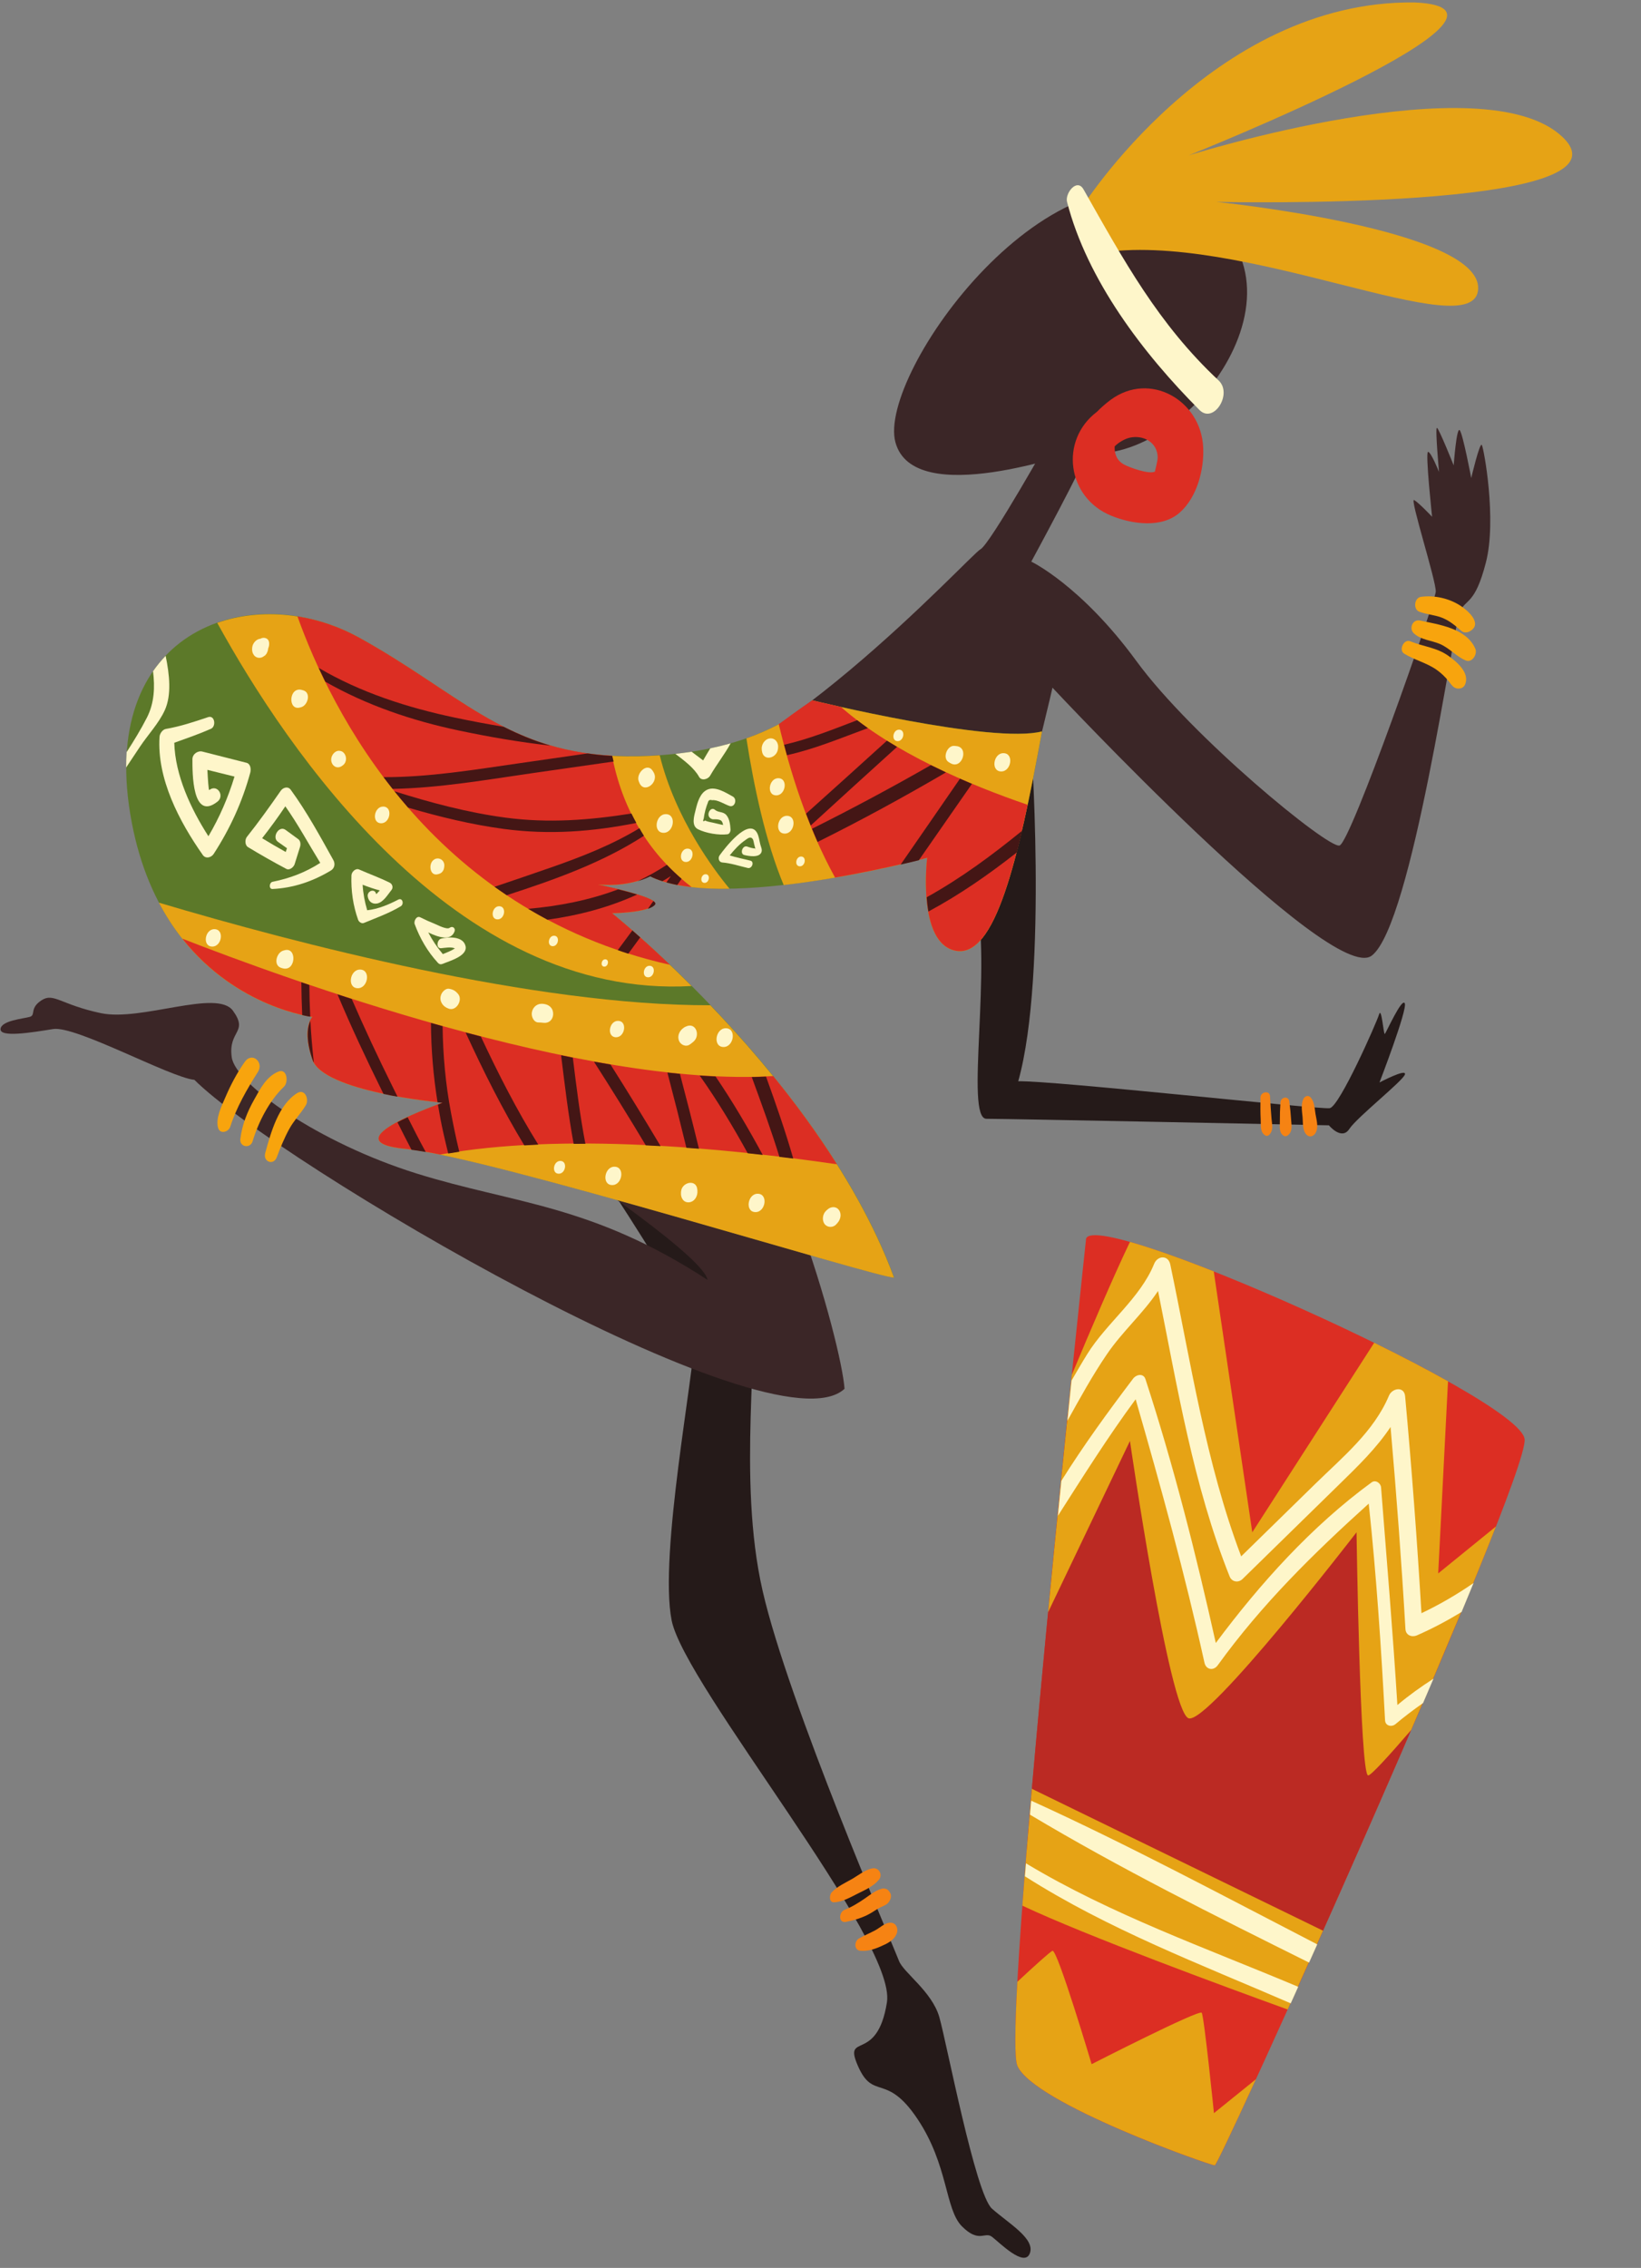 <?xml version="1.0" encoding="UTF-8"?><svg xmlns="http://www.w3.org/2000/svg" xmlns:xlink="http://www.w3.org/1999/xlink" height="1407.8" preserveAspectRatio="xMidYMid meet" version="1.0" viewBox="511.7 298.5 1019.0 1407.8" width="1019.0" zoomAndPan="magnify"><rect x="511.7" y="298.5" width="1019.0" height="1407.8" fill="#808080" stroke="none"/><g><g id="change1_1"><path d="M 1181.75 578.922 C 1179.121 578.359 1079.141 615.281 1067.719 573.031 C 1056.301 530.77 1165.672 377.68 1251.199 425.051 C 1336.73 472.43 1246.039 592.441 1181.75 578.922" fill="#3b2627"/></g><g id="change2_1"><path d="M 845.73 966.148 C 842.145 965.461 942.676 1107.648 942.957 1128.191 C 943.234 1148.719 920.676 1263.891 928.777 1304.398 C 936.879 1344.91 1068.539 1502.898 1062.461 1541.391 C 1056.379 1579.871 1034.988 1559.359 1044.48 1581.012 C 1053.98 1602.66 1061.949 1584.809 1081.32 1613.672 C 1100.691 1642.531 1098.41 1669.879 1109.051 1680.512 C 1119.68 1691.148 1123.102 1683.551 1127.66 1686.969 C 1132.211 1690.391 1147.781 1706.34 1151.199 1697.219 C 1154.621 1688.109 1137.91 1678.609 1127.66 1669.5 C 1117.398 1660.379 1099.551 1566.578 1094.988 1550.629 C 1090.441 1534.68 1072.59 1522.898 1069.93 1515.691 C 1067.27 1508.469 1001.191 1355.801 985.238 1285.922 C 969.285 1216.039 983.719 1131.73 978.402 1096.031 C 973.086 1060.328 937.348 983.629 845.73 966.148" fill="#251a19"/></g><g id="change2_2"><path d="M 1151.578 752.461 C 1151.578 752.461 1162.719 902.852 1143.988 969.691 C 1165.762 969.18 1331.34 987.41 1337.422 986.398 C 1343.5 985.391 1366.539 933.23 1368.059 928.172 C 1369.57 923.109 1370.84 940.828 1371.602 940.32 C 1372.359 939.809 1382.23 917.531 1384.012 921.328 C 1385.781 925.129 1368.309 970.449 1368.309 970.449 C 1368.309 970.449 1385.02 961.59 1384.129 965.391 C 1383.25 969.18 1354.379 991.969 1349.57 999.309 C 1344.762 1006.66 1336.91 997.039 1336.91 997.039 C 1336.91 997.039 1137.91 992.98 1124.238 992.98 C 1110.57 992.98 1128.289 897.281 1117.148 852.719 C 1106.012 808.16 1151.578 752.461 1151.578 752.461" fill="#251a19"/></g><g id="change1_2"><path d="M 1165.25 567.379 C 1165.25 567.379 1126.52 636.5 1120.441 639.539 C 1114.359 642.57 982.199 787.648 904.727 786.129 C 827.25 784.609 697.363 683.59 651.031 715.488 C 604.699 747.391 646.473 878.039 669.262 893.988 C 692.047 909.941 946.5 1067.172 951.059 1092.988 C 878.898 1045.898 831.047 1045.898 770.281 1026.91 C 709.52 1007.922 657.867 971.461 655.59 954.75 C 653.309 938.039 666.223 939.559 656.348 925.891 C 646.473 912.219 599.383 932.73 574.316 927.41 C 549.25 922.09 545.074 914.5 537.477 919.43 C 529.883 924.371 534.059 928.551 530.262 929.691 C 526.465 930.828 512.41 931.969 512.031 937.281 C 511.652 942.602 530.641 939.559 544.691 937.281 C 558.746 935.012 617.23 967.289 632.422 968.809 C 682.934 1019.32 991.566 1202.121 1036.129 1160.59 C 1034.102 1132.238 994.605 987.41 935.867 923.609 C 877.129 859.809 818.895 826.391 818.895 826.391 C 818.895 826.391 878.898 849.172 910.043 837.02 C 989.035 858.289 1099.172 811.961 1099.172 811.961 C 1099.172 811.961 1091.578 878.801 1110.57 881.078 C 1129.551 883.359 1165.25 725.371 1165.25 725.371 C 1165.25 725.371 1338.43 910.699 1363.5 891.711 C 1388.559 872.719 1414.391 686.629 1418.191 678.27 C 1421.98 669.922 1427.551 674.219 1434.391 647.641 C 1441.23 621.051 1433.121 576.75 1431.859 574.719 C 1430.59 572.691 1425.281 595.23 1425.281 595.23 C 1425.281 595.23 1420.211 568.391 1418.191 565.609 C 1416.16 562.82 1414.391 587.379 1414.391 587.379 C 1414.391 587.379 1405.27 564.59 1404.012 564.09 C 1402.738 563.578 1405.27 591.43 1405.27 591.43 C 1405.27 591.43 1400.211 578.77 1398.441 579.02 C 1396.672 579.281 1400.969 619.281 1400.969 619.281 C 1400.969 619.281 1392.871 610.672 1389.828 608.898 C 1386.789 607.129 1403.762 659.789 1403.25 665.871 C 1402.738 671.941 1350.59 821.32 1343.5 823.352 C 1336.41 825.371 1251.84 756 1217.41 708.91 C 1182.98 661.82 1152.09 647.129 1152.09 647.129 C 1152.09 647.129 1186.52 583.828 1188.039 576.238 C 1189.559 568.641 1165.25 567.379 1165.25 567.379" fill="#3b2627"/></g><g id="change3_1"><path d="M 1186.012 1068.43 C 1186.012 1068.43 1133.352 1557.59 1143.48 1580.879 C 1153.609 1604.18 1262.98 1642.66 1266.02 1642.66 C 1269.059 1642.66 1460.469 1218.32 1458.441 1191.988 C 1456.422 1165.66 1183.988 1044.129 1186.012 1068.43" fill="#dc2e23"/></g><g id="change4_1"><path d="M 1182.727 428.379 C 1182.727 428.379 1264 298.492 1390.078 300.016 C 1478.191 303.805 1249.785 394.957 1249.785 394.957 C 1249.785 394.957 1433.379 337.23 1481.992 383.566 C 1530.605 429.895 1267.027 423.82 1267.027 423.82 C 1267.027 423.82 1431.105 440.531 1429.578 477.746 C 1428.066 514.969 1281.477 440.531 1193.363 455.719 C 1183.121 449.789 1182.727 428.379 1182.727 428.379" fill="#e6a315"/></g><g id="change5_1"><path d="M 1268.41 534.66 C 1230.871 499.531 1209.52 460.121 1184.539 416.078 C 1180.441 408.84 1172.922 418.48 1174.289 423.809 C 1186.781 472.422 1221.672 518.07 1256.531 553.012 C 1265.34 561.828 1277.262 542.941 1268.41 534.66" fill="#fef6ca"/></g><g id="change3_2"><path d="M 1228.852 591.25 C 1225.102 593.102 1212.82 588.602 1209.602 586.809 C 1205.109 584.309 1203.68 580.148 1203.852 575.621 C 1206.398 572.988 1210.352 570.84 1213.211 570.199 C 1221.828 568.289 1230.441 573.211 1230.578 582.41 C 1230.609 584.66 1228.762 591.289 1228.852 591.25 Z M 1258.828 576.059 C 1257.371 546.809 1225.66 528.801 1201.398 546.68 C 1198.422 548.879 1195.512 551.41 1192.809 554.172 C 1169.5 571.781 1174.199 607.43 1201.762 618.641 C 1214.66 623.891 1233.18 626.578 1244.359 616.609 C 1255.07 607.059 1259.512 589.922 1258.828 576.059" fill="#dc2e23"/></g><g id="change6_1"><path d="M 1016.148 733.191 C 1016.148 733.191 1127.988 760.559 1158.77 752.461 C 1143.988 833.219 1129.551 893.23 1105.25 888.672 C 1080.941 884.109 1087.461 830.941 1087.461 830.941 C 1087.461 830.941 960.172 865.121 915.359 842.34 C 891.812 853.73 865.227 843.859 865.227 843.859 C 865.227 843.859 922.195 854.488 918.398 859.809 C 914.598 865.121 891.812 865.379 891.812 865.379 C 891.812 865.379 1021.699 969.18 1066.891 1091.469 C 1058.16 1092.23 814.336 1016.281 764.207 1011.719 C 714.074 1007.16 788.512 982.859 786.234 982.859 C 783.953 982.859 712.555 976.02 705.719 956.27 C 698.883 936.52 705.719 929.691 705.719 929.691 C 705.719 929.691 611.535 919.051 592.547 803.602 C 573.559 688.148 668.504 657.77 734.582 694.219 C 800.664 730.68 828.77 769.422 907.762 767.898 C 986.758 766.379 1016.148 733.191 1016.148 733.191" fill="#5c7929"/></g><g id="change4_2"><path d="M 610.367 858.828 C 643.949 922.77 705.688 929.762 705.688 929.762 C 705.688 929.762 698.852 936.602 705.688 956.34 C 712.523 976.09 783.922 982.93 786.199 982.93 C 788.48 982.93 714.043 1007.23 764.172 1011.789 C 814.305 1016.352 1058.121 1092.309 1066.859 1091.551 C 1042.34 1025.211 992.922 964.352 952.816 922.512 C 843.508 922.77 695.762 884.219 610.367 858.828" fill="#e6a315"/></g><g id="change4_3"><path d="M 646.602 685.141 C 689.477 763.199 793.918 918.98 941.145 910.57 C 912.941 882.371 891.777 865.449 891.777 865.449 C 891.777 865.449 914.566 865.199 918.363 859.879 C 920.734 856.559 899.395 851.16 883.039 847.578 C 892.402 848.41 904.188 847.801 915.324 842.41 C 927.258 848.48 945.062 850.48 964.734 850.191 C 955.418 838.969 931.102 806.871 921.367 767.359 C 916.988 767.66 912.461 767.879 907.73 767.969 C 828.734 769.488 800.633 730.762 734.551 694.301 C 706.789 678.98 673.961 675.512 646.602 685.141" fill="#e6a315"/></g><g id="change4_4"><path d="M 1016.109 733.262 C 1016.109 733.262 1004.148 746.672 975.184 756.828 C 979.699 785.871 987.016 820.922 998.348 847.898 C 1043.609 842.77 1087.43 831.02 1087.43 831.02 C 1087.43 831.02 1080.91 884.191 1105.211 888.738 C 1129.52 893.301 1143.949 833.289 1158.738 752.531 C 1127.949 760.629 1016.109 733.262 1016.109 733.262" fill="#e6a315"/></g><g id="change3_3"><path d="M 991.797 966.449 C 874.18 973.871 687.273 905.539 624.93 881.172 C 659.176 924.398 705.699 929.711 705.699 929.711 C 705.699 929.711 698.863 936.539 705.699 956.289 C 712.535 976.039 783.934 982.879 786.211 982.879 C 788.488 982.879 714.055 1007.18 764.184 1011.738 C 769.246 1012.199 776.363 1013.422 784.934 1015.18 C 860.703 1001.441 961.172 1010.961 1031.391 1021.23 C 1019.078 1001.738 1005.52 983.309 991.797 966.449" fill="#dc2e23"/></g><g id="change3_4"><path d="M 696.406 681.109 C 716.992 738.699 778.141 863.711 927.727 897.41 C 906.512 877.18 891.789 865.398 891.789 865.398 C 891.789 865.398 914.578 865.148 918.375 859.828 C 920.746 856.512 899.406 851.109 883.055 847.531 C 892.414 848.359 904.199 847.75 915.336 842.359 C 922.242 845.871 931.121 848.02 941.18 849.16 C 919.809 832.719 899.336 807.07 891.758 767.609 C 824.637 763.922 795.965 728.121 734.562 694.25 C 722.516 687.602 709.508 683.199 696.406 681.109" fill="#dc2e23"/></g><g id="change3_5"><path d="M 1033.84 737.301 C 1023.02 734.891 1016.121 733.211 1016.121 733.211 C 1016.121 733.211 1008.641 738.141 995.285 748.031 C 1002.141 776.891 1013.18 812.441 1030.238 843.238 C 1062.191 837.738 1087.441 830.969 1087.441 830.969 C 1087.441 830.969 1080.922 884.129 1105.23 888.691 C 1124.672 892.34 1137.789 854.641 1149.84 798.078 C 1114.23 785.941 1066.219 765.789 1033.84 737.301" fill="#dc2e23"/></g><g id="change7_1"><path d="M 703.789 909.941 C 702.117 909.371 700.469 908.809 698.824 908.25 C 698.871 915.059 699.059 921.859 699.367 928.641 C 701.582 929.148 703.242 929.449 704.348 929.629 C 704.027 923.07 703.836 916.512 703.789 909.941" fill="#441615"/></g><g id="change7_2"><path d="M 906.852 809.34 C 905.797 807.441 904.785 805.488 903.805 803.488 C 877.859 807.602 852.18 809.609 825.477 806.031 C 802.039 802.891 779.191 796.789 756.66 789.699 C 759.379 793.09 762.215 796.469 765.133 799.84 C 784.676 805.559 804.465 810.379 824.672 813.078 C 852.898 816.84 879.73 814.73 906.852 809.34" fill="#441615"/></g><g id="change7_3"><path d="M 1012.23 803.578 C 1013.16 806.031 1014.121 808.48 1015.109 810.93 C 1032.922 794.59 1050.828 778.352 1068.738 762.121 C 1066.621 760.871 1064.52 759.59 1062.441 758.289 C 1045.73 773.41 1029.031 788.559 1012.23 803.578" fill="#441615"/></g><g id="change7_4"><path d="M 909.246 880.379 C 907.512 878.84 905.863 877.379 904.355 876.07 C 901.363 880.16 898.352 884.238 895.312 888.301 C 897.484 889.039 899.637 889.809 901.852 890.512 C 904.324 887.141 906.793 883.77 909.246 880.379" fill="#441615"/></g><g id="change7_5"><path d="M 1000.379 767.27 C 1017.449 763.539 1033.922 756.602 1050.629 750.461 C 1048.359 748.859 1046.129 747.23 1043.949 745.559 C 1028.941 751.301 1014.02 757.289 998.609 760.809 C 999.168 762.941 999.773 765.102 1000.379 767.27" fill="#441615"/></g><g id="change7_6"><path d="M 713.672 721.641 C 739.234 736.238 767.5 745.82 796.547 751.949 C 815.145 755.879 834.301 759.191 853.605 761.359 C 843.184 758.309 833.625 754.309 824.422 749.648 C 814.258 747.961 804.172 746.07 794.266 743.98 C 764.496 737.699 735.551 728.352 709.59 713.102 C 710.879 715.891 712.25 718.738 713.672 721.641" fill="#441615"/></g><g id="change7_7"><path d="M 749.867 780.91 C 751.691 783.352 753.574 785.77 755.496 788.199 C 784.922 787.648 814.277 782.441 843.367 778.27 C 859.82 775.922 876.273 773.559 892.727 771.211 C 892.473 770.031 892.121 768.961 891.891 767.75 C 886.504 767.461 881.43 766.891 876.5 766.199 C 862.297 768.238 848.094 770.281 833.895 772.32 C 805.98 776.328 778.008 781 749.867 780.91" fill="#441615"/></g><g id="change7_8"><path d="M 907.352 853.77 C 903.824 852.68 899.766 851.59 895.574 850.551 C 877.758 857.27 858.93 860.949 839.695 862.648 C 843.59 864.969 847.559 867.23 851.641 869.41 C 870.961 866.75 889.77 861.82 907.352 853.77" fill="#441615"/></g><g id="change7_9"><path d="M 907.648 845.5 C 910.266 844.73 912.887 843.762 915.469 842.512 C 917.766 843.672 920.344 844.641 923.043 845.512 C 924.789 844.469 926.551 843.449 928.266 842.328 C 927.363 843.66 926.41 844.949 925.504 846.27 C 927.656 846.879 929.902 847.422 932.246 847.879 C 933.145 846.59 934.043 845.301 934.934 844 C 931.836 841.309 928.773 838.461 925.801 835.328 C 919.914 839.172 913.863 842.57 907.648 845.5" fill="#441615"/></g><g id="change7_10"><path d="M 1019.398 821.141 C 1046.469 807.691 1073.012 793.219 1099.109 777.961 C 1095.98 776.5 1092.852 774.988 1089.719 773.441 C 1065.5 787.301 1040.91 800.469 1015.941 812.941 C 1017.059 815.68 1018.199 818.422 1019.398 821.141" fill="#441615"/></g><g id="change7_11"><path d="M 918.508 859.969 C 918.969 859.328 918.516 858.609 917.402 857.828 C 916.266 859.441 915.152 861.07 914.008 862.672 C 916.074 861.961 917.719 861.078 918.508 859.969" fill="#441615"/></g><g id="change7_12"><path d="M 818.789 848.961 C 821.266 850.73 823.801 852.469 826.363 854.199 C 856.082 844.57 885.863 833.969 911.539 817.32 C 910.566 815.82 909.695 814.172 908.762 812.609 C 891.684 822.969 872.961 830.32 853.953 836.941 C 842.258 841.012 830.531 845.012 818.789 848.961" fill="#441615"/></g><g id="change7_13"><path d="M 1146.398 814.18 C 1127.578 829.488 1108.301 843.738 1087.141 855.469 C 1087.352 858.41 1087.691 861.391 1088.199 864.328 C 1107.691 853.852 1125.719 841.309 1143.121 827.629 C 1144.23 823.34 1145.32 818.82 1146.398 814.18" fill="#441615"/></g><g id="change7_14"><path d="M 956.027 966.699 C 952.766 966.551 949.488 966.371 946.168 966.141 C 957.027 981.469 966.844 997.738 975.996 1014.379 C 979.137 1014.711 982.23 1015.051 985.316 1015.398 C 976.266 998.699 966.645 982.289 956.027 966.699" fill="#441615"/></g><g id="change7_15"><path d="M 926.121 964.289 C 930.211 979.82 934.152 995.391 937.934 1011 C 940.535 1011.191 943.133 1011.379 945.719 1011.578 C 941.961 996.051 937.988 980.57 933.914 965.109 C 931.336 964.871 928.727 964.578 926.121 964.289" fill="#441615"/></g><g id="change7_16"><path d="M 978.516 967.078 C 984.52 983.52 990.551 999.949 995.691 1016.609 C 998.566 1016.961 1001.461 1017.301 1004.27 1017.648 C 999.352 1000.52 993.453 983.629 987.371 966.789 C 984.453 966.93 981.512 967.031 978.516 967.078" fill="#441615"/></g><g id="change7_17"><path d="M 890.809 959.309 C 887.383 958.738 883.949 958.141 880.504 957.512 C 891.508 974.672 902.254 991.98 912.715 1009.469 C 915.781 1009.621 918.844 1009.789 921.898 1009.961 C 911.77 992.93 901.426 976.039 890.809 959.309" fill="#441615"/></g><g id="change7_18"><path d="M 1115.238 785.078 C 1112.77 784.039 1110.289 782.98 1107.789 781.879 C 1095.551 799.672 1083.25 817.422 1070.969 835.18 C 1075.66 834.102 1079.469 833.172 1082.281 832.469 C 1093.262 816.66 1104.23 800.859 1115.238 785.078" fill="#441615"/></g><g id="change7_19"><path d="M 776.062 1013.602 C 772.141 1006.422 768.426 999.172 764.852 992.012 C 762.668 993.02 760.531 994.07 758.516 995.148 C 761.336 1000.82 764.227 1006.531 767.23 1012.23 C 769.805 1012.551 772.766 1013.012 776.062 1013.602" fill="#441615"/></g><g id="change7_20"><path d="M 704.434 932.18 C 702.879 935.539 701.148 942.91 705.832 956.441 C 706.023 957 706.285 957.539 706.574 958.07 C 705.645 949.461 704.898 940.828 704.434 932.18" fill="#441615"/></g><g id="change7_21"><path d="M 755.203 972.488 C 746.406 954.738 737.996 936.77 730.109 918.602 C 727.133 917.648 724.176 916.691 721.262 915.738 C 729.848 936.129 739.266 956.199 749.074 976.02 C 749.328 976.531 749.59 977.059 749.844 977.57 C 752.797 978.199 755.719 978.77 758.551 979.27 C 757.43 977 756.309 974.719 755.203 972.488" fill="#441615"/></g><g id="change7_22"><path d="M 860.117 953.559 C 862.398 971.949 864.57 990.398 867.91 1008.539 C 870.344 1008.52 872.77 1008.5 875.211 1008.512 C 871.816 990.879 869.613 972.941 867.402 955.02 C 864.977 954.531 862.551 954.059 860.117 953.559" fill="#441615"/></g><g id="change7_23"><path d="M 786.531 935.52 C 784.113 934.852 781.707 934.172 779.305 933.488 C 779.398 949.988 780.773 966.461 783.41 982.781 C 785.047 982.941 786.102 983.02 786.344 983.02 C 786.648 983.02 785.57 983.461 783.637 984.219 C 784.617 990.129 785.711 996.031 787.039 1001.891 C 787.973 1006 788.965 1010.25 790.031 1014.539 C 792.309 1014.16 794.586 1013.781 796.902 1013.441 C 794.855 1005.039 793.195 996.82 791.758 989.262 C 788.371 971.48 786.766 953.52 786.531 935.52" fill="#441615"/></g><g id="change7_24"><path d="M 810.285 941.898 C 807.121 941.09 803.969 940.25 800.82 939.41 C 811.852 963.41 823.66 987.039 837.281 1009.5 C 840.168 1009.328 843.035 1009.141 845.949 1009.02 C 832.602 987.57 821.039 964.93 810.285 941.898" fill="#441615"/></g><g id="change5_2"><path d="M 664.73 771.988 C 655.613 769.672 646.492 767.359 637.375 765.039 C 634.508 764.309 631.191 766.609 631.188 769.762 C 631.176 778.172 631.016 808.52 646.797 796.078 C 651.297 792.531 646.707 785.02 641.633 788.91 C 641.215 789.23 640.781 782.09 640.48 776.391 C 646.094 777.781 651.707 779.172 657.316 780.559 C 653.359 793.57 648.012 805.891 641.121 817.59 C 630.211 800.621 620.445 779.738 619.926 759.57 C 627.574 756.82 635.23 754.191 642.684 750.898 C 646.07 749.41 645.117 742.262 640.941 743.66 C 632.266 746.57 623.715 749.43 614.688 750.988 C 612.617 751.352 610.891 753.891 610.762 755.871 C 609.07 781.91 623.043 808.5 637.637 829.25 C 639.43 831.801 642.906 830.852 644.395 828.559 C 654.598 812.789 662.117 796.371 667.082 778.219 C 667.66 776.102 667.422 772.672 664.73 771.988" fill="#fef6ca"/></g><g id="change5_3"><path d="M 718.727 832.449 C 710.543 817.73 702.184 802.371 692.25 788.762 C 690.52 786.379 687.461 787.309 686.004 789.398 C 679.234 799.121 672.383 808.738 664.992 818.012 C 663.711 819.609 663.742 823.16 665.66 824.32 C 673.484 829.078 681.438 833.578 689.527 837.871 C 691.547 838.949 694.102 836.699 694.656 834.922 C 695.77 831.359 696.883 827.809 698 824.25 C 698.508 822.629 698.367 820.449 696.855 819.359 C 694.242 817.48 691.645 815.578 689.055 813.672 C 684.902 810.59 680.32 818.289 684.277 821.051 C 686.16 822.359 688.031 823.699 689.902 825.031 C 689.641 825.809 689.379 826.59 689.113 827.359 C 684.176 824.609 679.301 821.762 674.473 818.82 C 679.516 812.391 684.332 805.801 688.875 799.02 C 696.797 810.219 703.355 822.441 710.566 834.129 C 701.465 839.98 691.723 843.73 680.941 845.871 C 678.875 846.281 678.48 850.461 680.941 850.34 C 694.008 849.711 706.023 845.59 717.195 838.852 C 719.477 837.469 719.957 834.672 718.727 832.449" fill="#fef6ca"/></g><g id="change5_4"><path d="M 758.992 856.941 C 752.965 860.07 746.516 862.789 739.719 863.539 C 738.176 858.359 737.184 853.07 736.879 847.691 C 740.375 849.059 743.91 850.289 747.543 851.23 C 746.363 852.52 745.301 853.641 745.289 853.57 C 744.586 849.691 739.523 851.512 740.055 854.961 C 740.508 857.879 742.625 859.891 745.773 859.359 C 749.742 858.699 752.527 853.738 754.824 850.922 C 756.016 849.461 755.332 847.238 753.777 846.461 C 747.574 843.371 741.035 841.031 734.699 838.23 C 732.492 837.25 730.016 839.781 729.941 841.859 C 729.602 851.379 730.902 860.488 734.078 869.48 C 734.535 870.77 736.242 872.012 737.672 871.422 C 745.469 868.18 753.27 865.43 760.547 861.07 C 762.758 859.738 761.695 855.539 758.992 856.941" fill="#fef6ca"/></g><g id="change5_5"><path d="M 785.633 881.148 C 782.984 881.82 782.312 887.359 785.633 887.102 C 787.629 886.941 791.836 886.07 794.191 887.23 C 792.062 888.641 788.773 889.93 786.68 890.75 C 783.152 886.551 780.121 882.102 777.629 877.301 C 783.902 880.34 791.648 882.859 793.941 876.719 C 794.719 874.641 792.66 873.078 790.934 874.422 C 789.176 875.781 783.5 872.711 781.809 872.031 C 778.691 870.789 775.652 869.41 772.652 867.91 C 770.312 866.73 768.523 870.32 769.203 872.148 C 772.488 881.031 777.184 889.18 783.613 896.16 C 784.527 897.148 785.492 897.289 786.695 896.77 C 790.633 895.059 802.309 891.961 800.77 885.711 C 799.254 879.551 790.242 879.988 785.633 881.148" fill="#fef6ca"/></g><g id="change5_6"><path d="M 966.742 792.941 C 962.457 790.59 956.113 786.461 951.082 788.602 C 946.41 790.578 944.793 796.602 943.711 801.031 C 942.781 804.84 940.727 811.078 945.191 813.281 C 950.176 815.73 957.938 817.059 963.434 816.371 C 964.758 816.211 965.395 814.488 965.328 813.379 C 965.152 810.441 964.746 806.809 962.758 804.48 C 960.723 802.102 957.793 803.039 955.668 801.191 C 953.043 798.898 950.195 803.949 952.477 806.121 C 954.016 807.59 955.098 806.891 956.938 807.121 C 959.277 807.41 960.227 807.828 960.711 810.602 C 960.715 810.609 960.711 810.621 960.715 810.629 C 958.617 810.121 956.488 809.699 954.398 809.172 C 952.973 808.82 950.879 808.59 949.59 807.809 C 948.301 808.711 947.996 808.301 948.684 806.59 C 948.785 805.762 948.922 804.941 949.09 804.121 C 949.449 802.23 949.941 800.379 950.57 798.559 C 950.773 797.93 951.004 797.301 951.266 796.691 C 951.594 795.25 952.469 794.762 953.891 795.23 C 957.152 794.762 961.578 797.75 964.645 798.789 C 968.051 799.949 969.676 794.539 966.742 792.941" fill="#fef6ca"/></g><g id="change5_7"><path d="M 983.848 822.781 C 983.199 820.371 983.004 817.551 981.73 815.359 C 976.266 805.941 961.539 825.281 958.531 829.488 C 957.41 831.07 958.066 833.711 960.184 833.879 C 965.496 834.289 970.871 836.102 976.059 837.309 C 978.66 837.922 980.309 833.422 977.691 832.75 C 973.496 831.672 969.02 830.852 964.832 829.5 C 967.668 825.949 970.949 822.41 974.559 819.961 C 975.883 819.051 977.695 817.43 979.051 819.238 C 979.621 820 979.742 821.57 980.008 822.531 C 980.27 823.391 980.5 824.25 980.699 825.129 C 981.109 826.691 981.086 826.711 980.633 825.199 C 978.91 825.109 977.34 824.602 975.723 824.012 C 972.762 822.941 970.891 828.5 973.848 829.238 C 976.602 829.93 983.059 831.109 984.504 827.551 C 985.145 825.969 984.254 824.27 983.848 822.781" fill="#fef6ca"/></g><g id="change5_8"><path d="M 606.73 715.16 C 607.941 725.02 607.562 734.809 602.977 743.852 C 599.238 751.211 594.863 758.32 590.344 765.352 C 590.125 768.461 590.023 771.66 590.02 774.93 C 592.859 770.648 595.719 766.379 598.559 762.102 C 603.473 754.691 610.355 747.449 614.016 739.391 C 618.355 729.82 616.941 717.238 614.559 705.59 C 611.754 708.52 609.129 711.699 606.73 715.16" fill="#fef6ca"/></g><g id="change5_9"><path d="M 945.793 780.719 C 947.312 783.469 951.398 782.219 952.66 780.012 C 956.484 773.328 961.648 766.82 965.398 759.93 C 961.457 761.051 957.219 762.078 952.754 763.031 C 951.262 765.512 949.758 768 948.32 770.52 C 945.93 768.73 943.551 766.93 941.172 765.129 C 937.926 765.629 934.578 766.078 931.094 766.461 C 936.676 770.711 942.785 775.27 945.793 780.719" fill="#fef6ca"/></g><g id="change8_1"><path d="M 1149.191 1447.52 L 1313.199 1541.648 C 1346.289 1468.34 1389.898 1369.461 1420.68 1295.32 L 1377.922 1249.84 L 1375.641 1191.359 L 1282.602 1284.02 L 1244.238 1181.102 L 1174.781 1175.941 C 1166.711 1254.969 1156.078 1362.828 1149.191 1447.52" fill="#bb2a23"/></g><g id="change5_10"><path d="M 677.445 703.738 C 677.926 702.879 678.176 701.949 678.23 700.988 C 678.703 699.988 678.914 698.879 678.824 697.602 C 678.602 694.469 675.488 693.762 673.344 694.988 C 670.734 695.25 668.539 697.891 668.312 700.449 C 668.297 700.629 668.277 700.82 668.262 701.012 C 667.988 704.059 669.891 707.18 673.277 706.809 C 674.305 706.699 675.18 706.191 675.965 705.531 C 676.047 705.68 676.441 705.289 677.105 704.41 C 677.129 704.379 677.156 704.352 677.18 704.32 C 677.207 704.281 677.223 704.27 677.25 704.23 C 677.355 704.078 677.359 703.891 677.445 703.738" fill="#fef6ca"/></g><g id="change5_11"><path d="M 699.984 727.02 C 699.754 726.949 699.523 726.879 699.297 726.82 C 691.016 724.41 690.238 739.82 698.008 737.68 C 698.254 737.609 698.5 737.539 698.742 737.48 C 702.863 736.34 705.047 728.488 699.984 727.02" fill="#fef6ca"/></g><g id="change5_12"><path d="M 724.938 765.59 C 724.199 764.891 723.344 764.641 722.344 764.559 C 720.738 764.43 719.195 765.57 718.367 766.852 C 718.34 766.891 718.312 766.93 718.285 766.969 C 715.34 771.52 719.914 777.461 724.613 773.551 C 724.691 773.488 724.77 773.422 724.848 773.359 C 727.223 771.379 727.043 767.57 724.938 765.59" fill="#fef6ca"/></g><g id="change5_13"><path d="M 749.609 799.18 C 743.898 799.18 742.293 809.539 748.422 809.539 C 754.129 809.539 755.734 799.18 749.609 799.18" fill="#fef6ca"/></g><g id="change5_14"><path d="M 780.141 833.09 C 777.863 835.922 778.898 842.59 783.766 841.129 C 783.984 841.059 784.199 841 784.414 840.93 C 786.113 840.422 787.238 838.852 787.473 837.129 L 787.57 836.398 C 788.176 831.922 782.988 829.559 780.141 833.09" fill="#fef6ca"/></g><g id="change5_15"><path d="M 821.641 861.039 C 817.141 861.039 815.875 869.211 820.703 869.211 C 825.203 869.211 826.473 861.039 821.641 861.039" fill="#fef6ca"/></g><g id="change5_16"><path d="M 855.727 879.352 C 852.152 879.352 851.145 885.84 854.98 885.84 C 858.559 885.84 859.562 879.352 855.727 879.352" fill="#fef6ca"/></g><g id="change5_17"><path d="M 887.516 894 C 885.02 894 884.316 898.531 886.996 898.531 C 889.488 898.531 890.191 894 887.516 894" fill="#fef6ca"/></g><g id="change5_18"><path d="M 915.008 898.012 C 911.074 898.012 909.969 905.16 914.191 905.16 C 918.125 905.16 919.23 898.012 915.008 898.012" fill="#fef6ca"/></g><g id="change5_19"><path d="M 917.449 777.711 C 917.301 777.469 917.152 777.238 917.008 777 C 913.516 771.461 906.406 778.68 908.355 783.531 C 908.465 783.789 908.57 784.059 908.676 784.32 C 911.625 791.641 921.434 784.031 917.449 777.711" fill="#fef6ca"/></g><g id="change5_20"><path d="M 925.137 803.879 C 918.758 803.879 916.965 815.469 923.809 815.469 C 930.188 815.469 931.98 803.879 925.137 803.879" fill="#fef6ca"/></g><g id="change5_21"><path d="M 938.621 825.27 C 934.043 825.27 932.758 833.578 937.668 833.578 C 942.246 833.578 943.535 825.27 938.621 825.27" fill="#fef6ca"/></g><g id="change5_22"><path d="M 949.848 841.172 C 946.891 841.172 946.059 846.539 949.23 846.539 C 952.188 846.539 953.02 841.172 949.848 841.172" fill="#fef6ca"/></g><g id="change5_23"><path d="M 989.797 756.871 C 986.527 757.219 984.309 760.789 984.727 763.922 C 984.758 764.172 984.789 764.41 984.824 764.66 C 985.719 771.398 994.027 769.238 994.77 763.5 C 994.801 763.238 994.832 762.988 994.863 762.738 C 995.262 759.648 993.117 756.512 989.797 756.871" fill="#fef6ca"/></g><g id="change5_24"><path d="M 994.965 781.57 C 989.102 781.57 987.449 792.219 993.742 792.219 C 999.605 792.219 1001.262 781.57 994.965 781.57" fill="#fef6ca"/></g><g id="change5_25"><path d="M 1000.301 804.922 C 994.23 804.922 992.523 815.949 999.039 815.949 C 1005.109 815.949 1006.809 804.922 1000.301 804.922" fill="#fef6ca"/></g><g id="change5_26"><path d="M 1009.129 830.191 C 1005.789 830.191 1004.852 836.262 1008.441 836.262 C 1011.781 836.262 1012.719 830.191 1009.129 830.191" fill="#fef6ca"/></g><g id="change5_27"><path d="M 1069.961 751.441 C 1066.051 751.441 1064.949 758.539 1069.141 758.539 C 1073.051 758.539 1074.148 751.441 1069.961 751.441" fill="#fef6ca"/></g><g id="change5_28"><path d="M 1105.578 761.621 C 1105.191 761.578 1104.801 761.539 1104.41 761.5 C 1099.82 761.02 1096.691 769.121 1100.801 771.59 C 1101.129 771.789 1101.461 771.988 1101.801 772.191 C 1109.078 776.57 1113.719 762.469 1105.578 761.621" fill="#fef6ca"/></g><g id="change5_29"><path d="M 1134.762 766.02 C 1128.512 766.02 1126.762 777.371 1133.461 777.371 C 1139.711 777.371 1141.469 766.02 1134.762 766.02" fill="#fef6ca"/></g><g id="change5_30"><path d="M 644.797 875.27 C 638.844 875.27 637.168 886.078 643.559 886.078 C 649.512 886.078 651.184 875.27 644.797 875.27" fill="#fef6ca"/></g><g id="change5_31"><path d="M 688.352 888.371 C 688.105 888.441 687.859 888.512 687.613 888.578 C 683.391 889.789 681.152 897.738 686.344 899.309 L 687.027 899.512 C 695.527 902.078 696.309 886.09 688.352 888.371" fill="#fef6ca"/></g><g id="change5_32"><path d="M 735.246 900.352 C 728.867 900.352 727.074 911.93 733.922 911.93 C 740.297 911.93 742.09 900.352 735.246 900.352" fill="#fef6ca"/></g><g id="change5_33"><path d="M 796.188 915.539 C 794.527 913.559 793.109 912.719 790.555 912.262 C 788.609 911.898 786.574 913.922 785.852 915.43 C 784.91 917.398 784.969 919.48 786.105 921.352 C 787.121 923.031 788.531 923.98 790.352 924.629 C 795.102 926.328 799.234 919.191 796.188 915.539" fill="#fef6ca"/></g><g id="change5_34"><path d="M 854.957 926.078 C 854.066 922.801 850.824 921.48 847.66 921.609 C 844.609 921.738 842.266 924.25 841.93 927.25 C 841.637 929.828 843.273 933.328 846.336 933.199 C 848.152 933.121 849.645 933.762 851.48 933.219 C 854.594 932.309 855.738 928.969 854.957 926.078" fill="#fef6ca"/></g><g id="change5_35"><path d="M 895.434 932.191 C 889.828 932.191 888.25 942.371 894.266 942.371 C 899.875 942.371 901.449 932.191 895.434 932.191" fill="#fef6ca"/></g><g id="change5_36"><path d="M 937.691 935.691 C 937.121 935.898 936.602 936.199 936.133 936.578 C 933.629 938.301 932.16 941.5 933.301 944.48 C 934.281 947.059 937.555 948.578 940.016 946.891 C 940.926 946.262 941.781 945.629 942.578 944.871 C 946.656 940.961 943.746 932.898 937.691 935.691" fill="#fef6ca"/></g><g id="change5_37"><path d="M 962.359 936.781 C 955.953 936.781 954.152 948.422 961.027 948.422 C 967.43 948.422 969.23 936.781 962.359 936.781" fill="#fef6ca"/></g><g id="change5_38"><path d="M 1032.648 1049.621 C 1030.852 1047.148 1027.621 1047.41 1025.531 1049.301 C 1025.262 1049.539 1025 1049.781 1024.73 1050.02 C 1022.551 1051.988 1021.941 1055.84 1023.699 1058.25 C 1025.391 1060.578 1028.949 1060.699 1030.898 1058.578 C 1031.141 1058.309 1031.391 1058.039 1031.629 1057.781 C 1033.609 1055.621 1034.512 1052.18 1032.648 1049.621" fill="#fef6ca"/></g><g id="change5_39"><path d="M 982.168 1039.512 C 975.895 1039.512 974.129 1050.91 980.863 1050.91 C 987.141 1050.91 988.902 1039.512 982.168 1039.512" fill="#fef6ca"/></g><g id="change5_40"><path d="M 944.715 1036.969 C 944.195 1030.18 935.059 1032.238 934.613 1038.148 C 934.598 1038.398 934.578 1038.66 934.559 1038.91 C 934.324 1042.012 936.18 1045.191 939.664 1044.82 C 943.09 1044.449 945.012 1040.891 944.77 1037.719 L 944.715 1036.969" fill="#fef6ca"/></g><g id="change5_41"><path d="M 893.223 1022.73 C 886.949 1022.73 885.184 1034.129 891.918 1034.129 C 898.195 1034.129 899.961 1022.73 893.223 1022.73" fill="#fef6ca"/></g><g id="change5_42"><path d="M 859.605 1019.141 C 855.234 1019.141 854.004 1027.078 858.695 1027.078 C 863.066 1027.078 864.297 1019.141 859.605 1019.141" fill="#fef6ca"/></g><g id="change9_1"><path d="M 1418.762 674.609 C 1411.691 669.922 1402.48 667.859 1394.078 668.988 C 1389.898 669.559 1389.109 676.699 1392.988 678.191 C 1397.398 679.891 1402.199 680.148 1406.66 681.77 C 1411.641 683.578 1415.27 686.828 1419.238 690.18 C 1420.691 691.398 1422.789 691.27 1424.359 690.398 C 1432.68 685.77 1423.238 677.57 1418.762 674.609" fill="#f8a40d"/></g><g id="change9_2"><path d="M 1427.82 701.199 C 1422.281 688.441 1405.27 686.23 1393.441 683.68 C 1388.98 682.719 1386.422 688.512 1389.559 691.551 C 1393.828 695.691 1400.5 695.969 1405.82 698.238 C 1411.809 700.809 1416.051 706.059 1421.891 708.488 C 1425.828 710.141 1429.281 704.539 1427.82 701.199" fill="#f8a40d"/></g><g id="change9_3"><path d="M 1411.43 705.828 C 1403.891 700.352 1395.699 699.988 1387.391 696.57 C 1383.441 694.949 1380.07 702.039 1383.609 704.23 C 1390.02 708.211 1397.531 709.891 1403.711 714.23 C 1406.512 716.191 1408.98 718.551 1411.129 721.191 C 1413.199 723.699 1414.34 726.262 1417.988 725.891 C 1419.691 725.719 1420.941 724.781 1421.559 723.16 C 1424.281 716.141 1416.602 709.59 1411.43 705.828" fill="#f8a40d"/></g><g id="change9_4"><path d="M 663.73 957.602 C 658.93 964.391 655 971.82 651.727 979.461 C 649.441 984.789 645.328 992.879 647.184 998.781 C 648.426 1002.73 653.605 1001.191 654.648 997.961 C 658.555 985.891 665.086 974.531 671.867 963.891 C 675.723 957.828 668.215 951.262 663.73 957.602" fill="#f8a40d"/></g><g id="change9_5"><path d="M 684.527 963.711 C 677.027 966.789 673.207 974.5 669.395 981.32 C 665.086 989.031 662.055 996.691 660.949 1005.488 C 660.312 1010.551 667.109 1011.719 668.559 1006.93 C 672.168 995 678.938 981.711 688.043 973.051 C 690.965 970.27 690.004 961.461 684.527 963.711" fill="#f8a40d"/></g><g id="change9_6"><path d="M 696.152 977.09 C 684.469 984.441 679.824 1001.809 676.391 1014.27 C 674.906 1019.66 681.547 1022.219 683.57 1016.84 C 685.805 1010.898 688.211 1005 691.25 999.422 C 694.176 994.031 698.461 989.77 701.59 984.609 C 703.793 980.961 701.09 973.98 696.152 977.09" fill="#f8a40d"/></g><g id="change10_1"><path d="M 1328.559 989.898 C 1328.02 986.57 1327.91 982.41 1325.609 979.781 C 1324.02 977.949 1321.719 978.969 1320.891 980.98 C 1319.469 984.441 1320.219 988.379 1320.551 992.012 C 1320.852 995.422 1320.41 1000.09 1322.879 1002.719 C 1325.031 1005 1327.762 1003.77 1328.922 1001.18 C 1330.5 997.641 1329.148 993.57 1328.559 989.898" fill="#f68313"/></g><g id="change10_2"><path d="M 1313.461 993.852 C 1313.211 989.898 1312.828 986.051 1312.281 982.129 C 1311.781 978.531 1307.031 979.488 1306.809 982.77 C 1306.531 986.871 1306.422 990.891 1306.441 995 C 1306.449 998.262 1305.82 1002.07 1309.23 1003.699 C 1310.059 1004.09 1310.988 1003.609 1311.609 1003.09 C 1314.398 1000.789 1313.672 997.07 1313.461 993.852" fill="#f68313"/></g><g id="change10_3"><path d="M 1301.262 992.852 C 1300.891 988.25 1300.539 983.648 1300.34 979.039 C 1300.16 975.109 1294.461 976.191 1294.41 979.73 C 1294.34 984.41 1294.32 989.109 1294.551 993.789 C 1294.73 997.379 1294.059 1001.648 1297.691 1003.469 C 1298.371 1003.809 1299.391 1003.43 1299.871 1002.91 C 1302.629 999.922 1301.57 996.648 1301.262 992.852" fill="#f68313"/></g><g id="change10_4"><path d="M 1065.059 1492.039 C 1061.379 1491.781 1058.262 1495.07 1055.141 1496.75 C 1051.809 1498.539 1048.281 1499.941 1045.02 1501.852 C 1042.102 1503.57 1041.941 1509.02 1045.898 1509.422 C 1050.191 1509.84 1054.391 1508.559 1058.281 1506.859 C 1062.461 1505.031 1066.93 1503.078 1068.59 1498.57 C 1069.609 1495.809 1068.289 1492.281 1065.059 1492.039" fill="#f68313"/></g><g id="change10_5"><path d="M 1064.301 1473.262 C 1064.129 1473.02 1063.961 1472.77 1063.801 1472.52 C 1062.82 1471.078 1060.961 1470.469 1059.301 1470.91 C 1055.141 1472.031 1052.148 1474.648 1048.66 1477.031 C 1044.73 1479.719 1040.648 1482.27 1036.199 1483.988 C 1032.449 1485.441 1032.211 1492.512 1037.078 1491.488 C 1042.328 1490.391 1047.461 1488.93 1052.129 1486.238 C 1054.191 1485.07 1056.109 1483.629 1058.23 1482.559 C 1060.879 1481.219 1062.77 1480.988 1064.238 1478.172 C 1065.059 1476.602 1065.352 1474.809 1064.301 1473.262" fill="#f68313"/></g><g id="change10_6"><path d="M 1053.75 1458.25 C 1049.18 1458.871 1044.602 1462.699 1040.629 1464.961 C 1036.398 1467.359 1031.609 1469.52 1028.219 1473.078 C 1026.609 1474.77 1026.34 1479.531 1029.719 1479.359 C 1034.781 1479.102 1039.621 1476.32 1044.07 1474.078 C 1048.871 1471.648 1054.078 1469.48 1057.512 1465.27 C 1059.98 1462.23 1057.48 1457.75 1053.75 1458.25" fill="#f68313"/></g><g id="change4_5"><path d="M 1152.449 1408.898 C 1150.211 1434.762 1148.191 1459.34 1146.551 1481.43 C 1186.109 1500.09 1273.25 1532.121 1311.289 1545.891 C 1318.191 1530.602 1325.578 1514.148 1333.25 1496.969 L 1152.449 1408.898" fill="#e6a315"/></g><g id="change4_6"><path d="M 1265.52 1610.219 C 1265.52 1610.219 1259.441 1550.211 1257.922 1547.93 C 1256.41 1545.648 1189.559 1579.828 1189.559 1579.828 C 1189.559 1579.828 1168.301 1508.441 1165.262 1509.461 C 1163.871 1509.93 1153.871 1519 1143.441 1528.691 C 1141.879 1557.398 1141.672 1576.66 1143.48 1580.852 C 1153.609 1604.141 1262.988 1642.629 1266.031 1642.629 C 1266.699 1642.629 1276.609 1621.82 1291.59 1589.172 L 1265.52 1610.219" fill="#e6a315"/></g><g id="change4_7"><path d="M 1404.77 1275.191 L 1410.859 1155.93 C 1397.281 1148.309 1381.629 1140.172 1365.031 1132.012 L 1289.32 1249.68 L 1265.391 1087.711 C 1245.27 1079.738 1227.18 1073.309 1213.359 1069.391 C 1202.762 1091.559 1188.539 1124.898 1177.25 1151.961 C 1173.012 1193.141 1167.719 1245.43 1162.539 1299.281 L 1213.359 1192.969 C 1213.359 1192.969 1237.672 1361.078 1249.781 1365.129 C 1261.898 1369.18 1354.059 1249.66 1354.059 1249.66 C 1354.059 1249.66 1356.16 1399.57 1361.219 1400.578 C 1362.789 1400.891 1373.68 1388.98 1387.969 1372.41 C 1408.641 1324.488 1427.59 1279.359 1440.629 1246.051 L 1404.77 1275.191" fill="#e6a315"/></g><g id="change5_43"><path d="M 1329.66 1505.461 C 1270.809 1475.078 1212.23 1443.621 1152.031 1416.262 C 1151.781 1419.16 1151.531 1422.078 1151.289 1424.949 C 1207.25 1458.422 1266.109 1487.68 1324.59 1516.781 C 1326.262 1513.051 1327.949 1509.281 1329.66 1505.461" fill="#fef6ca"/></g><g id="change5_44"><path d="M 1317.84 1531.809 C 1260.781 1507.75 1201.691 1487 1148.801 1455.172 C 1148.578 1457.859 1148.359 1460.578 1148.148 1463.211 C 1199.859 1496.148 1257.031 1517.738 1313.211 1542.07 C 1314.738 1538.699 1316.281 1535.289 1317.84 1531.809" fill="#fef6ca"/></g><g id="change5_45"><path d="M 1401.852 1340.52 C 1394.078 1345.52 1386.559 1350.91 1379.422 1356.891 C 1376.641 1311.801 1372.801 1266.84 1369.289 1221.801 C 1369.078 1219.148 1365.898 1216.871 1363.449 1218.648 C 1326.27 1245.809 1294.211 1281.41 1266.66 1318.379 C 1254.379 1263.27 1240.5 1208.281 1222.988 1154.609 C 1221.719 1150.711 1217.27 1151.711 1215.32 1154.281 C 1199.93 1174.602 1184.52 1195.719 1170.77 1217.719 C 1170.051 1224.852 1169.328 1232.09 1168.602 1239.469 C 1184.219 1215.02 1199.59 1190.539 1216.891 1167.09 C 1232.512 1221.27 1247.469 1275.48 1259.621 1330.59 C 1260.59 1335.02 1265.23 1335.852 1267.879 1332.199 C 1295.238 1294.328 1327.262 1262.891 1361.629 1231.871 C 1366.422 1276.551 1369.371 1321.52 1371.77 1366.371 C 1371.961 1369.961 1375.922 1370.711 1378.289 1368.711 C 1383.809 1364.039 1389.539 1359.75 1395.379 1355.648 C 1397.57 1350.551 1399.719 1345.52 1401.852 1340.52" fill="#fef6ca"/></g><g id="change5_46"><path d="M 1394.379 1299.891 C 1391.691 1254.949 1388.34 1210.051 1384.23 1165.211 C 1383.641 1158.809 1376.172 1160.129 1374.191 1164.852 C 1364.879 1187.039 1345.449 1202.969 1328.621 1219.422 C 1313.23 1234.48 1297.828 1249.539 1282.43 1264.602 C 1260.461 1206.621 1251.078 1143.809 1238.398 1083.379 C 1237.148 1077.469 1230.5 1077.781 1228.379 1083.02 C 1219.699 1104.469 1198.98 1119.5 1186.801 1139.102 C 1183.461 1144.461 1180.289 1149.98 1177.102 1155.469 C 1176.281 1163.422 1175.422 1171.762 1174.539 1180.43 C 1182.34 1166.398 1190.059 1152.309 1199.09 1139.07 C 1208.672 1125.02 1221.52 1113.801 1230.801 1099.871 C 1242.801 1159.379 1252.719 1220.691 1275.262 1277.102 C 1276.609 1280.5 1280.672 1281.199 1283.262 1278.672 C 1303.23 1259.141 1323.199 1239.602 1343.18 1220.07 C 1354.828 1208.68 1366.352 1197.578 1375.18 1184.301 C 1378.84 1226.07 1381.988 1267.879 1384.43 1309.75 C 1384.66 1313.68 1388.48 1315 1391.621 1313.621 C 1401.262 1309.398 1410.43 1304.5 1419.301 1299.121 C 1421.859 1292.949 1424.328 1286.969 1426.719 1281.148 C 1416.461 1288.23 1405.719 1294.5 1394.379 1299.891" fill="#fef6ca"/></g></g></svg>